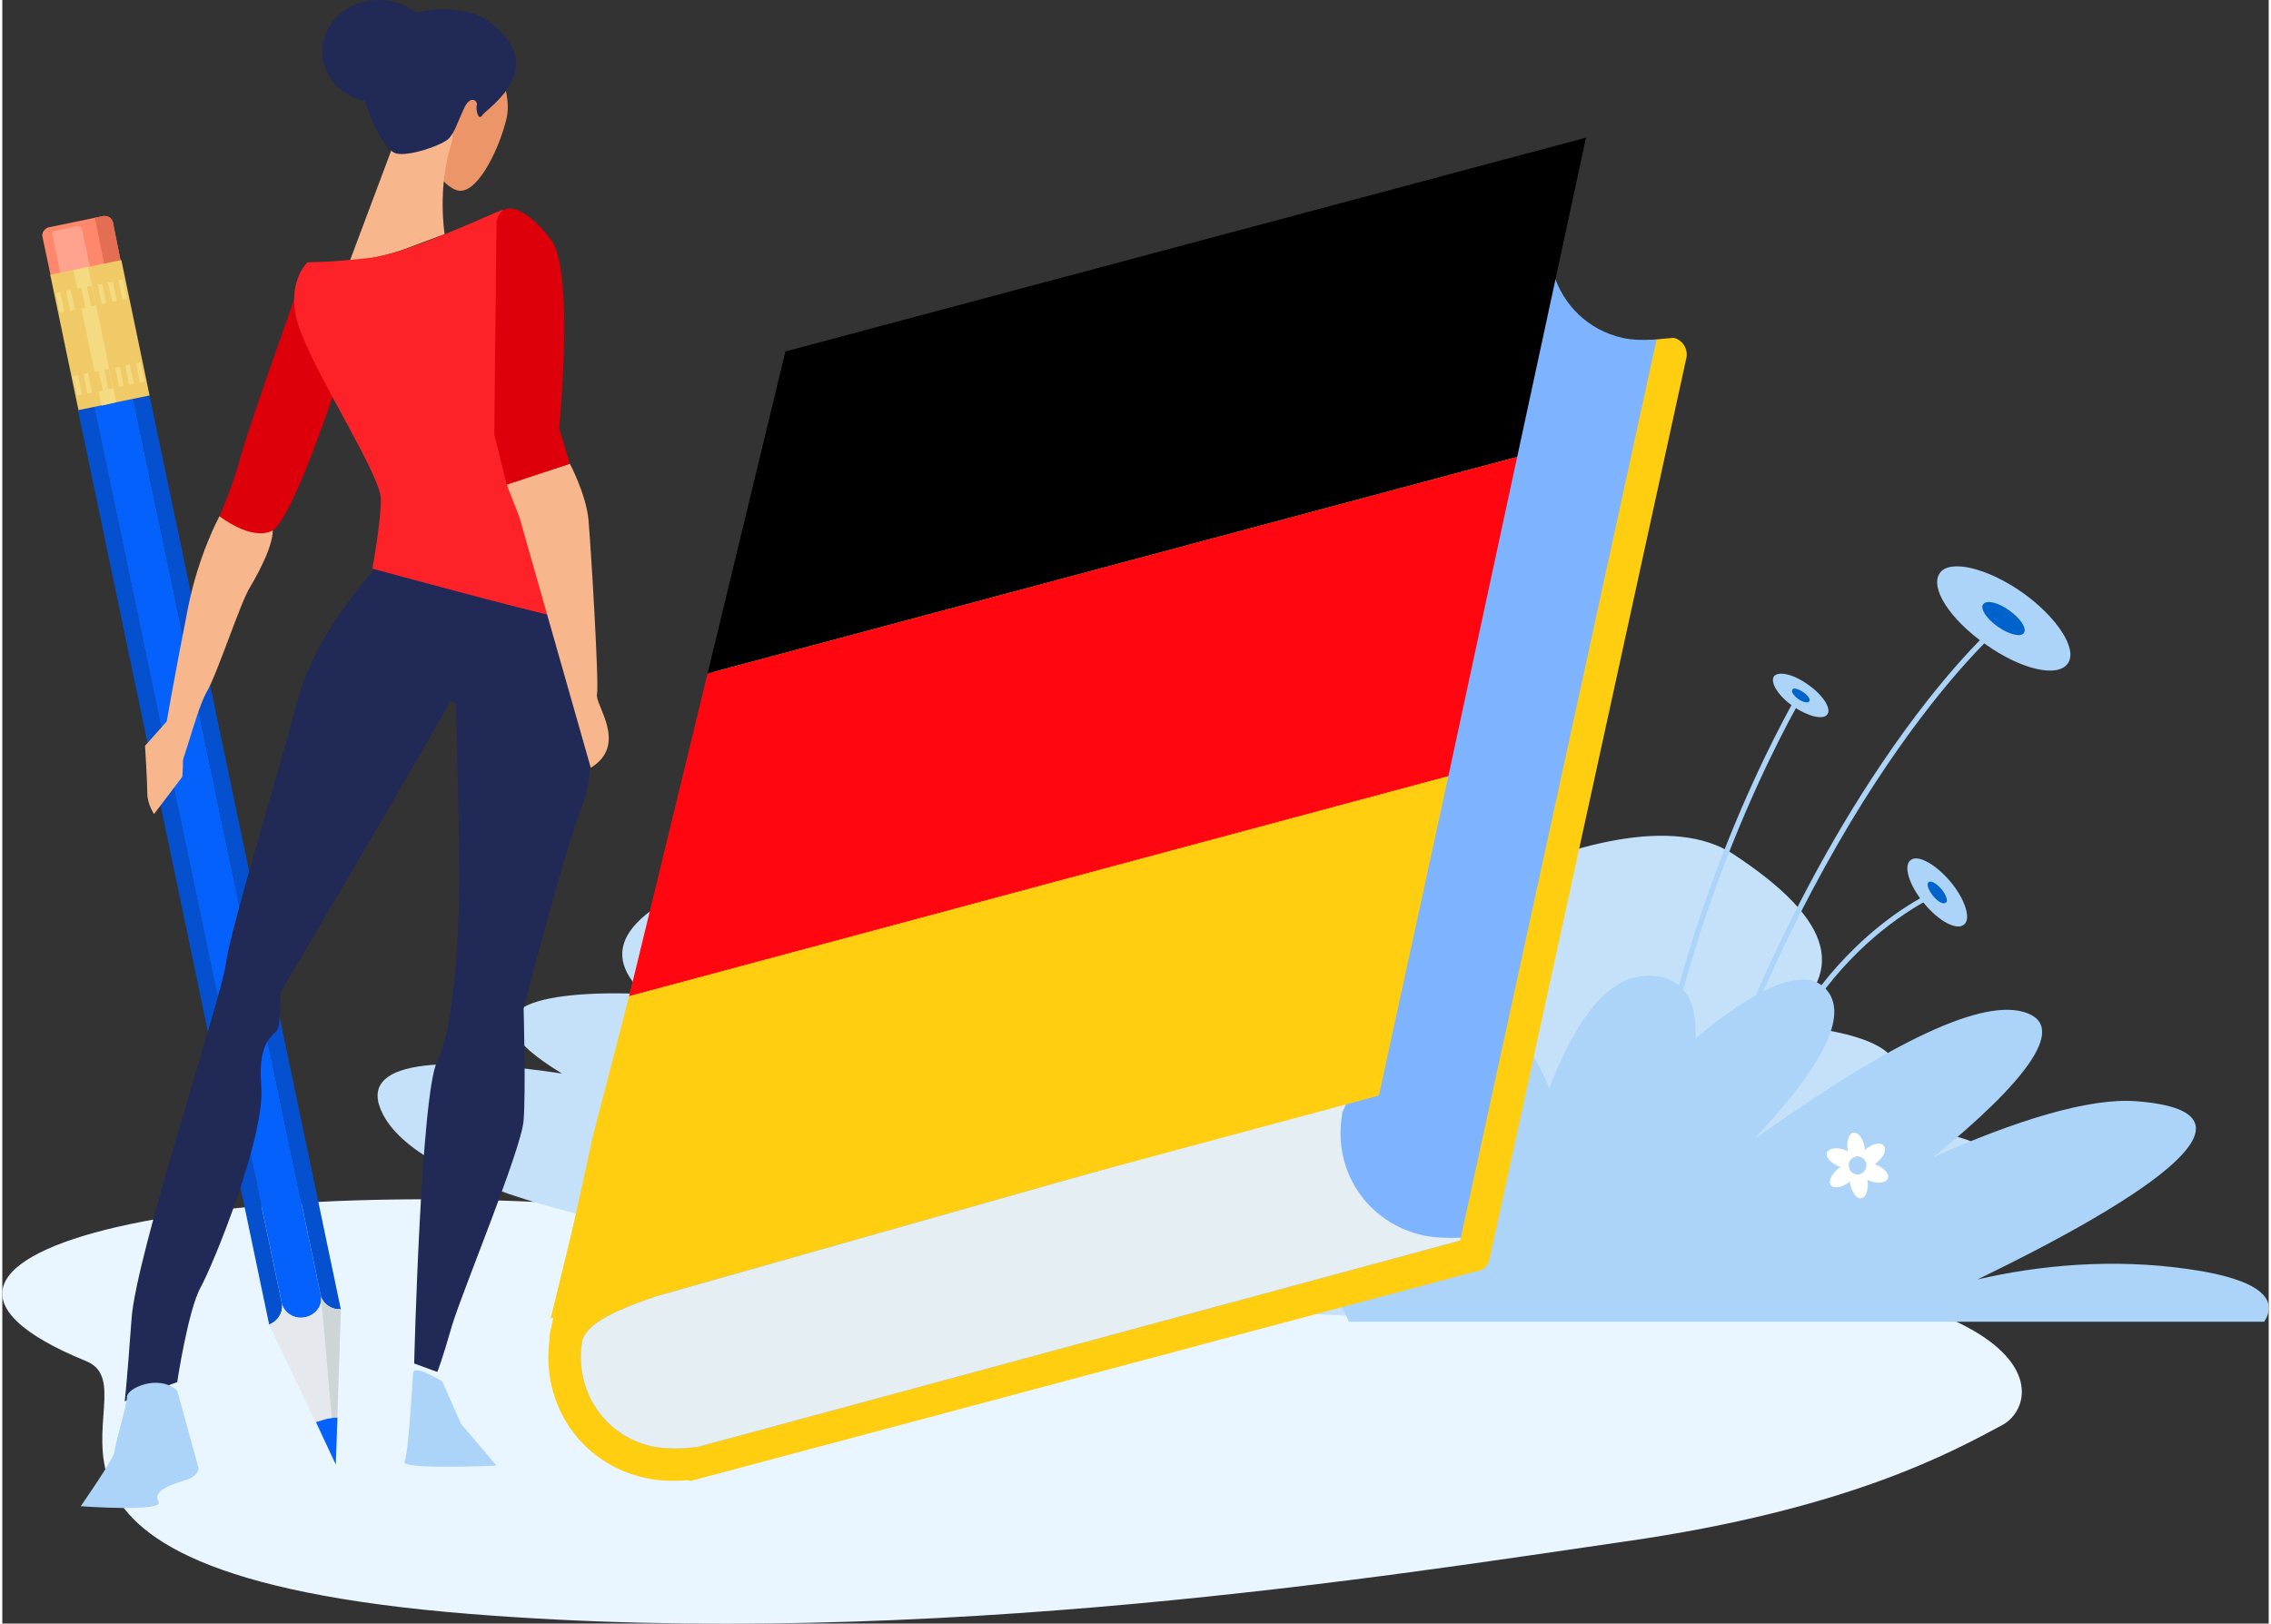 <?xml version="1.0" encoding="UTF-8"?> <svg xmlns="http://www.w3.org/2000/svg" xmlns:xlink="http://www.w3.org/1999/xlink" xml:space="preserve" width="200px" height="143px" version="1.1" style="shape-rendering:geometricPrecision; text-rendering:geometricPrecision; image-rendering:optimizeQuality; fill-rule:evenodd; clip-rule:evenodd" viewBox="0 0 40.17 28.78"><rect x="0" y="0" width="40.17" height="28.78" fill="#333333" stroke="none"/> <defs> <style type="text/css"> .fil8 {fill:black;fill-rule:nonzero} .fil3 {fill:#0063CB;fill-rule:nonzero} .fil13 {fill:#0450CF;fill-rule:nonzero} .fil14 {fill:#0561FC;fill-rule:nonzero} .fil21 {fill:#212957;fill-rule:nonzero} .fil6 {fill:#7EB3FF;fill-rule:nonzero} .fil2 {fill:#ACD4F8;fill-rule:nonzero} .fil1 {fill:#C5E1F9;fill-rule:nonzero} .fil16 {fill:#CDD5D7;fill-rule:nonzero} .fil22 {fill:#DD000B;fill-rule:nonzero} .fil12 {fill:#E36E54;fill-rule:nonzero} .fil7 {fill:#E4EEF3;fill-rule:nonzero} .fil15 {fill:#E5E8EC;fill-rule:nonzero} .fil0 {fill:#E9F6FF;fill-rule:nonzero} .fil19 {fill:#EC9568;fill-rule:nonzero} .fil17 {fill:#F0CA67;fill-rule:nonzero} .fil18 {fill:#F4DA80;fill-rule:nonzero} .fil20 {fill:#F7B68B;fill-rule:nonzero} .fil23 {fill:#FD2227;fill-rule:nonzero} .fil9 {fill:#FF0610;fill-rule:nonzero} .fil10 {fill:#FF876C;fill-rule:nonzero} .fil11 {fill:#FFA38F;fill-rule:nonzero} .fil5 {fill:#FFCE11;fill-rule:nonzero} .fil4 {fill:white;fill-rule:nonzero} </style> </defs> <g id="Livello_x0020_1">  <g id="_2008751125936"> <path class="fil0" d="M27.71 22.37c-2.51,-0.04 -10.29,-0.24 -15.02,-0.8 -8.75,-1.02 -15.9,0.64 -11.2,2.56 1.31,0.54 -2.47,3.74 6.8,4.48 8.13,0.65 16.42,-0.7 20.44,-1.28 4.01,-0.57 5.86,-1.61 6.72,-2.07 0.76,-0.41 1.03,-2.72 -7.74,-2.89z"></path> <path class="fil1" d="M9.92 19.03c-1.93,-1.17 -0.38,-1.49 1.45,-1.41 -0.86,-0.82 -0.29,-1.56 1.92,-2.32 0.99,-0.34 2.19,-0.08 3.35,0.46 0.95,-1.51 2.2,-2.52 3.6,-1.89 1.16,0.52 2.01,1.13 2.53,1.76 0.37,-0.11 0.76,-0.22 1.18,-0.31 0.92,-0.21 1.59,0.01 2.06,0.47 1.8,-0.86 3.62,-1.33 4.67,-0.65 1.81,1.19 2.03,2.14 0.8,3.02 1.83,0.13 3.2,0.71 0.77,1.88 2.18,-0.13 3.73,0.14 2.77,1.26 -2.14,2.49 -11.91,2.55 -19.17,1.09 -4.59,-0.4 -8.4,-1.29 -9.1,-2.63 -0.52,-0.99 1.09,-1.04 3.17,-0.73z"></path> <path class="fil2" d="M40.09 23.43c0.26,-0.4 -0.07,-0.75 -1.32,-0.93 -1.37,-0.2 -2.68,-0.07 -3.76,0.18 2.54,-1.23 5.5,-2.96 2.8,-3.16 -0.84,-0.06 -2.14,0.35 -3.58,0.99 1.61,-1.31 2.49,-2.39 1.52,-2.59 -0.91,-0.18 -2.75,0.88 -4.72,2.29 1.12,-1.18 1.77,-2.21 1.27,-2.7 -0.41,-0.4 -1.29,0.06 -2.29,0.9 0.04,-0.74 -0.27,-1.19 -0.99,-1.1 -0.67,0.09 -1.21,0.95 -1.6,1.98 -0.64,-1.6 -2.34,-2.58 -4.06,-2.1 -2.01,0.58 -0.39,4.42 0.51,6.24l16.22 0z"></path> <path class="fil2" d="M29.68 21.74l-0.09 -0.02c0.65,-2.19 1.83,-5.39 3.73,-8.2 1.14,-1.69 2.01,-2.44 2.02,-2.45l0.06 0.08c-0.01,0 -0.87,0.75 -2,2.42 -1.05,1.55 -2.54,4.22 -3.72,8.17z"></path> <path class="fil2" d="M29.19 20.9l-0.09 -0.01c0.37,-4.56 2.67,-8.49 2.69,-8.53l0.08 0.05c-0.02,0.04 -2.31,3.95 -2.68,8.49z"></path> <path class="fil2" d="M30.91 21.32l-0.09 0c0.19,-2.2 1.11,-3.59 1.86,-4.36 0.81,-0.85 1.59,-1.18 1.6,-1.18l0.03 0.08c-0.01,0.01 -0.77,0.33 -1.57,1.17 -0.73,0.76 -1.64,2.13 -1.83,4.29z"></path> <path class="fil2" d="M35.8 10.5c0.62,0.44 0.99,1.01 0.81,1.26 -0.18,0.26 -0.83,0.11 -1.46,-0.34 -0.63,-0.44 -0.99,-1 -0.81,-1.26 0.17,-0.25 0.83,-0.1 1.46,0.34z"></path> <path class="fil3" d="M35.57 10.82c0.2,0.14 0.32,0.32 0.26,0.4 -0.05,0.08 -0.26,0.03 -0.46,-0.11 -0.2,-0.14 -0.32,-0.32 -0.26,-0.4 0.06,-0.08 0.27,-0.03 0.46,0.11z"></path> <path class="fil2" d="M32.01 12.14c0.26,0.18 0.41,0.42 0.34,0.52 -0.07,0.11 -0.35,0.04 -0.61,-0.14 -0.26,-0.18 -0.41,-0.42 -0.34,-0.53 0.08,-0.1 0.35,-0.04 0.61,0.15z"></path> <path class="fil3" d="M31.92 12.27c0.08,0.05 0.13,0.13 0.11,0.16 -0.03,0.04 -0.11,0.02 -0.2,-0.04 -0.08,-0.06 -0.13,-0.13 -0.1,-0.17 0.02,-0.03 0.1,-0.01 0.19,0.05z"></path> <path class="fil2" d="M34.53 15.63c0.26,0.31 0.37,0.66 0.24,0.76 -0.13,0.11 -0.45,-0.06 -0.71,-0.38 -0.26,-0.31 -0.37,-0.66 -0.24,-0.76 0.12,-0.11 0.44,0.06 0.71,0.38z"></path> <path class="fil3" d="M34.37 15.76c0.08,0.1 0.12,0.21 0.08,0.24 -0.05,0.04 -0.15,-0.02 -0.23,-0.12 -0.08,-0.1 -0.12,-0.21 -0.08,-0.24 0.04,-0.04 0.14,0.02 0.23,0.12z"></path> <path class="fil4" d="M32.91 20.82c0.08,-0.02 0.14,-0.1 0.13,-0.18 -0.01,-0.09 -0.1,-0.15 -0.18,-0.14 -0.09,0.02 -0.15,0.1 -0.13,0.18 0.01,0.09 0.09,0.15 0.18,0.14zm-0.36 -0.11c0.01,-0.01 0.02,-0.02 0.03,-0.03l-0.02 0c-0.15,-0.06 -0.25,-0.17 -0.22,-0.25 0.04,-0.08 0.18,-0.1 0.33,-0.04 0.02,0.01 0.03,0.01 0.04,0.02l0 -0.02c-0.03,-0.16 0.02,-0.3 0.1,-0.31 0.09,-0.01 0.18,0.11 0.2,0.27 0,0.01 0,0.02 0,0.04l0.02 -0.02c0.12,-0.1 0.27,-0.13 0.32,-0.06 0.05,0.07 0,0.2 -0.13,0.3 -0.01,0.01 -0.02,0.02 -0.03,0.03l0.01 0c0.15,0.06 0.25,0.17 0.22,0.25 -0.03,0.08 -0.18,0.1 -0.33,0.04 -0.01,-0.01 -0.02,-0.01 -0.04,-0.02l0.01 0.02c0.02,0.16 -0.03,0.3 -0.11,0.31 -0.08,0.02 -0.17,-0.1 -0.2,-0.26 0,-0.02 0,-0.03 0,-0.04l-0.01 0.01c-0.13,0.1 -0.27,0.13 -0.33,0.06 -0.05,-0.07 0.01,-0.2 0.14,-0.3z"></path> <path class="fil5" d="M26.11 22.54l-13.9 3.71c-0.03,0 -0.05,-0.01 -0.07,-0.01 -0.27,0.02 -0.52,0.01 -0.74,-0.04 -1.15,-0.25 -1.86,-1.31 -1.7,-2.46 0,-0.03 0,-0.05 0,-0.08l0.02 -0.09 0.75 -3.44 3.43 -13.21c0.03,-0.12 0.13,-0.21 0.26,-0.23l13.37 -3.81c0.03,-0.01 0.06,-0.01 0.09,0 0.06,0.01 0.12,0.05 0.16,0.09 0.06,0.07 0.09,0.17 0.07,0.26l-0.66 3c2.38,-0.24 2.39,-0.24 2.44,-0.24 0.15,0.04 0.25,0.19 0.22,0.35l-3.49 15.98c-0.02,0.12 -0.12,0.21 -0.25,0.22z"></path> <path class="fil6" d="M24.37 19.2l3.12 -14.36c0.17,0.56 0.61,1.01 1.23,1.15 0.18,0.04 0.38,0.04 0.6,0.03l-3.48 15.97 -13.52 3.66 -0.02 0c-0.3,0.04 -0.55,0.03 -0.78,-0.01 -0.86,-0.19 -1.39,-1.01 -1.24,-1.88 0.07,-0.18 0.21,-0.41 1.31,-0.78l12.52 -3.55c0.13,-0.01 0.23,-0.1 0.26,-0.23z"></path> <path class="fil7" d="M23.76 19.7l-0.01 0.02 0 0.02c-0.18,1.01 0.44,1.94 1.44,2.16 0.19,0.04 0.42,0.05 0.66,0.04l-0.01 0.05 -13.52 3.66 -0.02 0c-0.3,0.04 -0.55,0.03 -0.78,-0.01 -0.86,-0.19 -1.39,-1.01 -1.24,-1.88 0.07,-0.18 0.21,-0.41 1.31,-0.78l12.27 -3.48c-0.04,0.06 -0.07,0.13 -0.1,0.2z"></path> <polygon class="fil8" points="12.5,11.94 13.88,6.23 28.07,2.44 26.85,8.1 "></polygon> <polygon class="fil9" points="11.11,17.66 12.5,11.94 26.85,8.1 25.63,13.76 "></polygon> <polygon class="fil5" points="9.72,23.37 11.11,17.66 25.63,13.76 24.4,19.42 "></polygon> <path class="fil10" d="M0.71 4.19l0.15 0.71 1.24 -0.26 -0.14 -0.7c-0.02,-0.08 -0.09,-0.12 -0.17,-0.11l-0.97 0.2c-0.07,0.02 -0.12,0.09 -0.11,0.16z"></path> <path class="fil11" d="M0.89 4.17l0.14 0.69 0.53 -0.11 -0.15 -0.69c0,-0.03 -0.04,-0.06 -0.08,-0.05l-0.39 0.08c-0.04,0.01 -0.06,0.05 -0.05,0.08z"></path> <path class="fil12" d="M1.81 4.7l0.29 -0.06 -0.14 -0.7c-0.02,-0.08 -0.09,-0.12 -0.17,-0.11l-0.15 0.03 0.17 0.84z"></path> <path class="fil13" d="M1.34 7.27l3.39 16.21c0.15,-0.06 0.24,-0.2 0.23,-0.35l-3.33 -15.92 -0.29 0.06z"></path> <path class="fil14" d="M2.32 7.07l-0.69 0.14 3.33 15.92 0 0.01 0 -0.01c0.06,0.16 0.23,0.26 0.41,0.22 0.18,-0.04 0.3,-0.19 0.28,-0.36l0 0 0 0 -3.33 -15.92z"></path> <path class="fil13" d="M5.65 22.99c0.05,0.14 0.2,0.23 0.35,0.22l-3.39 -16.2 -0.29 0.06 3.33 15.92z"></path> <path class="fil15" d="M6 23.21c-0.15,0.01 -0.3,-0.08 -0.35,-0.22l0 0 0 0c0.02,0.17 -0.1,0.32 -0.28,0.36 -0.18,0.04 -0.35,-0.06 -0.41,-0.22l0 0.01 0 -0.01c0.01,0.15 -0.08,0.29 -0.23,0.35l1.18 2.48 0.09 -2.75z"></path> <path class="fil16" d="M6 23.21c-0.15,0.01 -0.3,-0.08 -0.35,-0.22l0 0 0 0c0.02,0.17 0.26,2.97 0.26,2.97l0.09 -2.75z"></path> <polygon class="fil17" points="1.35,7.27 2.61,7.01 2.11,4.61 0.85,4.87 "></polygon> <polygon class="fil18" points="1.76,7.19 2.02,7.13 1.52,4.73 1.26,4.79 "></polygon> <path class="fil14" d="M5.94 25.13c-0.06,0 -0.12,0.01 -0.18,0.02 -0.07,0.02 -0.14,0.04 -0.2,0.06l0.35 0.75 0.03 -0.83z"></path> <polygon class="fil18" points="1.34,6.65 1.41,7 1.33,7.01 1.25,6.67 "></polygon> <polygon class="fil18" points="1.52,6.61 1.59,6.96 1.51,6.98 1.44,6.63 "></polygon> <polygon class="fil17" points="1.71,6.58 1.78,6.92 1.7,6.94 1.62,6.59 "></polygon> <polygon class="fil17" points="1.89,6.54 1.96,6.88 1.88,6.9 1.81,6.55 "></polygon> <polygon class="fil18" points="2.08,6.5 2.15,6.84 2.07,6.86 2,6.52 "></polygon> <polygon class="fil18" points="2.26,6.46 2.33,6.8 2.25,6.82 2.18,6.48 "></polygon> <polygon class="fil18" points="2.45,6.42 2.52,6.77 2.44,6.78 2.37,6.44 "></polygon> <polygon class="fil18" points="1.03,5.18 1.1,5.53 1.02,5.54 0.95,5.2 "></polygon> <polygon class="fil18" points="1.21,5.14 1.29,5.49 1.2,5.51 1.13,5.16 "></polygon> <polygon class="fil17" points="1.4,5.1 1.47,5.45 1.39,5.47 1.32,5.12 "></polygon> <polygon class="fil17" points="1.58,5.07 1.66,5.41 1.58,5.43 1.5,5.08 "></polygon> <polygon class="fil18" points="1.77,5.03 1.84,5.37 1.76,5.39 1.69,5.04 "></polygon> <polygon class="fil18" points="1.96,4.99 2.03,5.33 1.95,5.35 1.87,5.01 "></polygon> <polygon class="fil18" points="2.14,4.95 2.21,5.3 2.13,5.31 2.06,4.97 "></polygon> <path class="fil19" d="M7.5 2.65c0,0 0.2,0.6 0.55,0.72 0.34,0.12 0.74,-0.68 0.88,-1.24 0.15,-0.57 -0.33,-1.27 -0.35,-1.45 -0.02,-0.18 -0.78,0.2 -0.9,0.69 -0.13,0.49 -0.14,1.15 -0.18,1.28z"></path> <path class="fil20" d="M6.99 2.41l-0.84 2.24c0,0 0.67,-0.11 0.97,-0.23 0.51,-0.19 0.72,-0.27 0.72,-0.27 0,0 -0.13,-0.8 0.11,-1.57 0.25,-0.77 -0.96,-0.17 -0.96,-0.17z"></path> <path class="fil21" d="M8.52 0.31c0,0 -0.64,-0.33 -1.43,0 -0.47,0.2 -0.84,0.67 -0.74,1.17 0.09,0.49 0.4,1.18 0.63,1.24 0.23,0.06 0.83,-0.15 0.94,-0.27 0.1,-0.12 0.12,-0.21 0.25,-0.5 0.12,-0.29 0.26,-0.16 0.24,-0.09 -0.02,0.07 0.02,0.3 0.1,0.18 0.09,-0.13 1.29,-0.88 0.01,-1.73z"></path> <path class="fil20" d="M3.85 9.15c0,0 -0.37,0.67 -0.56,1.63 -0.19,0.97 -0.45,2.35 -0.45,2.53 0,0.19 -0.11,0.52 -0.11,0.52 0,0 0.17,-0.22 0.28,-0.04 0.11,0.19 0.39,-1.13 0.61,-1.52 0.19,-0.32 0.6,-1.59 0.77,-1.86 0.18,-0.3 0.54,-0.98 0.35,-1.17 -0.19,-0.19 -0.89,-0.09 -0.89,-0.09z"></path> <path class="fil22" d="M5.3 4.95c0,0 -0.93,2.6 -1.08,3.16 -0.15,0.55 -0.37,1.04 -0.37,1.04 0,0 0.55,0.44 0.93,0.26 0.37,-0.19 1.19,-2.72 1.19,-2.72 0,0 -0.49,-2.12 -0.67,-1.74z"></path> <path class="fil21" d="M6.86 9.82c0,0 -1.27,1.22 -1.64,2.64 -0.37,1.41 -1.19,4.05 -1.26,4.64 -0.08,0.6 -1.6,5.17 -1.67,6.29 -0.08,1.11 -0.12,1.45 -0.12,1.45l0.93 -0.34c0,0 0.19,-1.26 0.41,-1.67 0.23,-0.41 1.15,-2.68 1.08,-3.57 -0.07,-0.89 0.26,-0.89 0.3,-1.04 0.04,-0.15 0.04,-0.63 0.04,-0.63 0,0 2.97,-5.02 3.01,-5.17 0.03,-0.15 -1.08,-2.6 -1.08,-2.6z"></path> <path class="fil21" d="M10.24 11.23c0,0 0.41,2.08 0.04,3.05 -0.37,0.96 -1.04,3.6 -1.04,3.6 0,0 0.04,1.46 0,1.98 -0.04,0.52 -1.08,3.01 -1.27,3.64 -0.18,0.63 -0.26,0.82 -0.26,0.82l-0.41 -0.15c0,0 0.12,-4.8 0.41,-5.36 0.3,-0.55 0.39,-2.33 0.39,-3.3 0,-0.96 -0.08,-3.73 -0.08,-3.73 0,0 2.22,-0.59 2.22,-0.55z"></path> <path class="fil21" d="M6.56 10.08l3.53 0.74 0.15 0.41 -1.63 1.56c0,0 0.07,0 -0.67,-0.37 -0.75,-0.37 -1.38,-2.34 -1.38,-2.34z"></path> <path class="fil23" d="M8.87 3.72c-0.15,0.04 -1.68,0.78 -2.35,0.85 -0.67,0.08 -1.11,0.08 -1.11,0.08 0,0 -0.45,0.41 -0.11,1.26 0.33,0.86 1.41,2.53 1.41,2.94 0,0.41 -0.15,1.23 -0.15,1.23 0,0 2.86,0.78 3.27,0.85 0.41,0.08 -0.96,-7.21 -0.96,-7.21z"></path> <path class="fil20" d="M10.43 13.61l-1.27 -4.46 -0.22 -0.56 1.12 -0.37c0,0 0.29,0.55 0.33,1 0.04,0.45 0.19,2.9 0.15,3.09 -0.04,0.18 0.56,0.89 -0.11,1.3z"></path> <path class="fil22" d="M8.76 3.94l-0.04 3.76 0.22 0.89 1.12 -0.37 -0.19 -0.63c0,0 0.28,-2.81 -0.15,-3.35 -0.46,-0.6 -0.89,-0.71 -0.96,-0.3z"></path> <path class="fil2" d="M7.28 24.35c0,0 -0.08,1.41 -0.15,1.56 -0.08,0.15 1.63,0.07 1.63,0.07l-0.63 -0.74 -0.33 -0.75c0,0 -0.52,-0.33 -0.52,-0.14z"></path> <path class="fil2" d="M3.1 24.65l0.38 1.38c0,0 0,0.15 -0.27,0.22 -0.26,0.08 -0.55,0.19 -0.44,0.37 0.11,0.19 -1.38,0.08 -1.38,0.08 0,0 0.6,-0.86 0.6,-0.97 0,-0.11 0.22,-0.82 0.22,-0.97 0,-0.15 0.56,-0.41 0.89,-0.11z"></path> <path class="fil21" d="M5.67 0.91c0,0.5 0.45,0.91 1,0.91 0.56,0 1.01,-0.41 1.01,-0.91 0,-0.5 -0.45,-0.91 -1.01,-0.91 -0.55,0 -1,0.41 -1,0.91z"></path> <path class="fil20" d="M2.94 12.76l-0.41 0.46c0,0 0.04,0.65 0.04,0.84 0,0.2 0.12,0.37 0.12,0.37l0.5 -0.66c0,0 0.1,-1.06 -0.25,-1.01z"></path> </g> </g> </svg> 